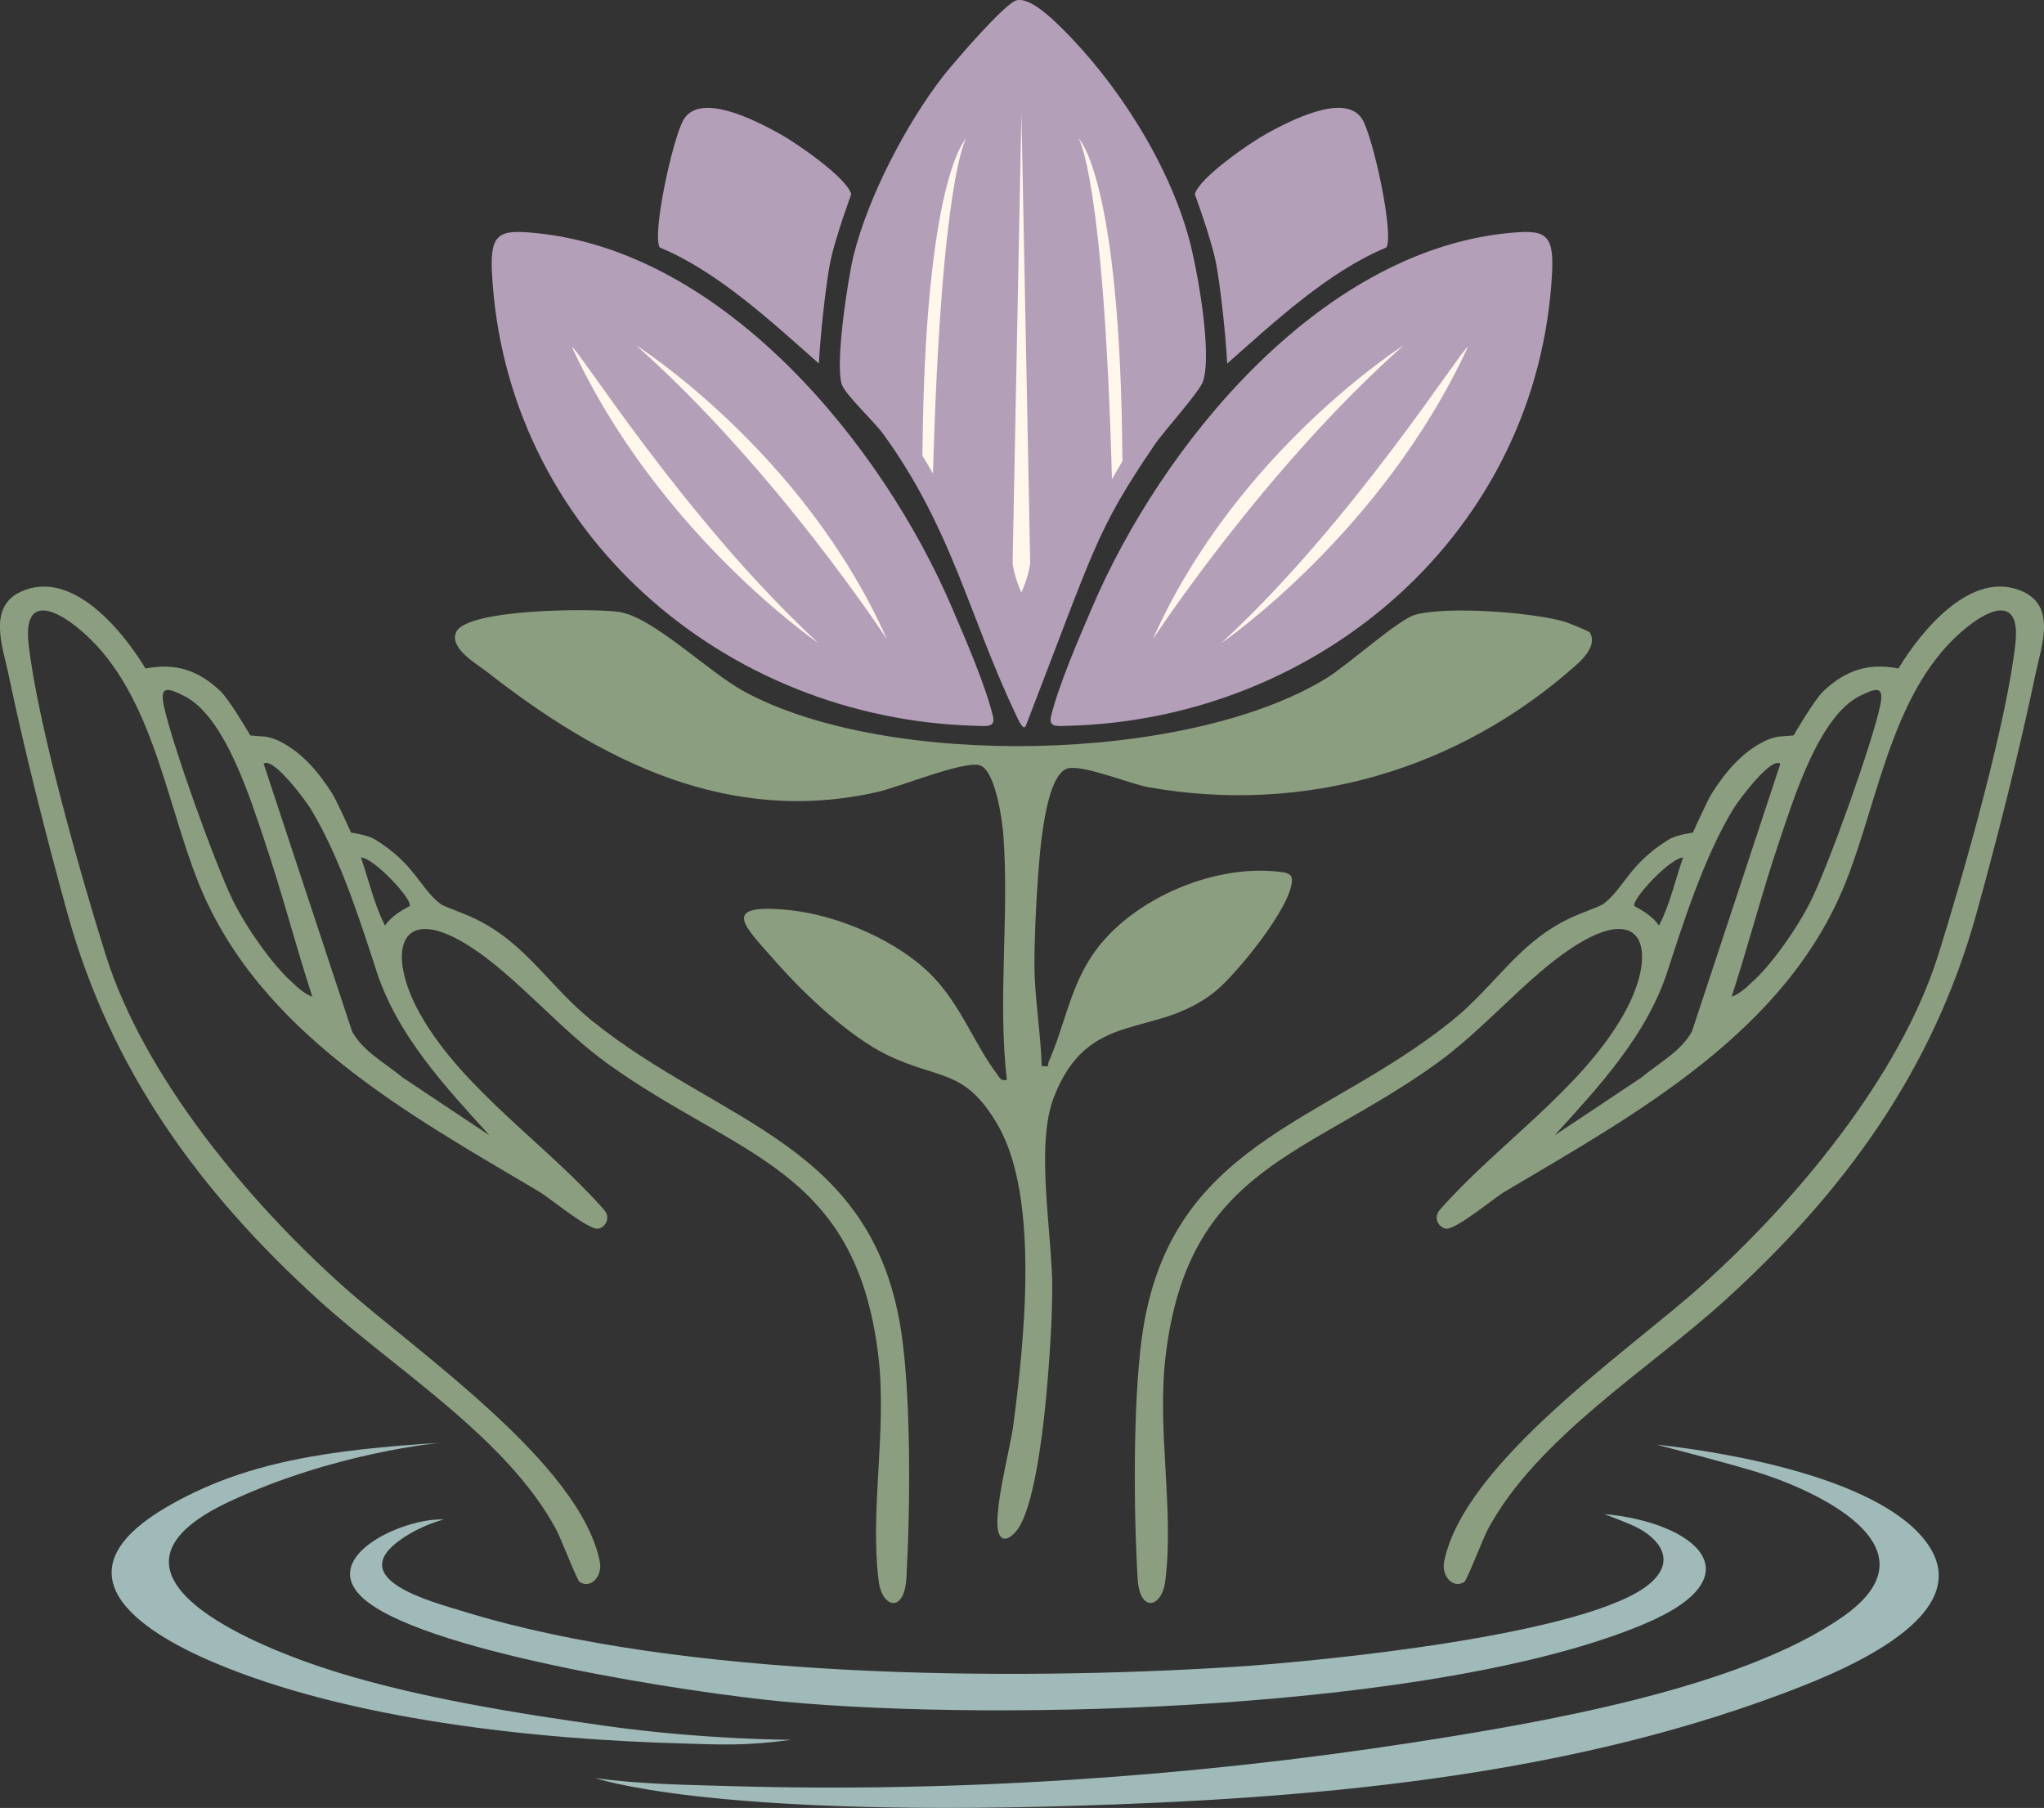 <?xml version="1.0" encoding="UTF-8"?>
<svg id="Layer_2" data-name="Layer 2" xmlns="http://www.w3.org/2000/svg" viewBox="0 0 588.56 520.5">
  <rect x="0" y="0" width="588.56" height="520.5" fill="#333333" stroke="none"/>
  <defs>
    <style>
      .cls-1 {
        fill: #fff7ec;
      }

      .cls-2 {
        fill: #a0baba;
      }

      .cls-3 {
        fill: #8b9e7f;
      }

      .cls-4 {
        fill: #b49fb9;
      }
    </style>
  </defs>
  <g id="Layer_1-2" data-name="Layer 1">
    <path class="cls-3" d="M457.76,182.05c2.11,3.38-1.47,7.26-3.82,9.35-34.06,30.33-78.29,43.2-123.25,35.24-5.42-.96-19.91-7-23.73-5.25-6.15,2.82-7.57,24.45-8.06,30.96-.56,7.43-1.09,18.62-1.03,26.05.07,9.05,1.84,19.3,2.08,28.48,2.56.41,1.56-.22,2.09-1.41,4.25-9.5,5.8-19.79,11.71-29.28,10.39-16.69,35.17-27.57,54.61-25.2,1.71.21,3.65.34,3.65,2.38.01,7.54-15.97,27.12-22.06,32.03-17.42,14.04-36.48,4.59-46.5,30.5-5.46,14.12-.36,39.51-.46,55.5-.06,10.29-1.02,23.68-2.07,33.98-.84,8.24-3.31,28.79-7.98,35.02-1.25,1.66-3.96,4.17-5.26,1.25-2.13-4.77,3.22-24.59,4.11-31.4,3.12-23.91,7.61-65.44-4.44-86.28-9.51-16.46-16.81-12.96-31.8-20.2-11.06-5.35-23.99-17.6-32.14-26.86-8.88-10.1-16.74-16.99,3.89-14.89,14.1,1.43,31.8,9.03,41.59,19.41,8.01,8.49,11.77,19.28,18.19,27.81.86,1.14,1.06,2.04,2.84,1.65-2.7-23.27.74-47.19-1.01-70.48-.32-4.3-2.33-18.95-6.92-20.12-4.77-1.21-22.93,6.27-29.43,7.74-42.62,9.63-79.19-8.7-111.95-34.31-3.17-2.48-11.52-7.17-9.21-11.82,3.33-6.69,39.43-6.79,46.77-5.74,9.84,1.41,25.67,17.25,36.09,22.91,41.12,22.34,127.48,20.74,167.59-3.76,6.3-3.85,20.79-16.99,25.67-18.33,9.18-2.53,33.5-.73,42.87,1.97,1.11.32,7.17,2.77,7.38,3.11Z"/>
    <path class="cls-4" d="M292.69.1c3.78-.96,9.91,4.93,12.78,7.75,16.11,15.8,31.05,39.2,36.95,61.05,2.39,8.86,6.69,32.9,3.96,40.95-1.03,3.04-11.15,14.14-13.87,18.13-16.89,24.88-17.01,28.88-37.1,80.91-.65,1.67-2.03-1.33-2.55-2.43-13.85-28.87-18.45-53.79-38.52-81.48-2.62-3.61-10.65-11.08-11.87-14.13-2.18-5.42,1.68-30.75,3.36-37.47,4.2-16.78,15.12-37.76,25.7-51.39,2.98-3.84,17.81-21.05,21.15-21.89Z"/>
    <path class="cls-4" d="M433.71,67.17c10.82-1.14,13.8-.42,13.21,11.21-3.81,74.52-66.64,128.72-139.47,130.58-2.85.07-5.61.58-4.79-2.8,2.23-9.11,8-22.33,11.8-31.24,19.95-46.65,65.1-102.06,119.24-107.76Z"/>
    <path class="cls-4" d="M154.86,67.17c-10.82-1.14-13.8-.42-13.21,11.21,3.81,74.52,66.64,128.72,139.47,130.58,2.85.07,5.61.58,4.79-2.8-2.23-9.11-8-22.33-11.8-31.24-19.95-46.65-65.1-102.06-119.24-107.76Z"/>
    <path class="cls-3" d="M72.09,211.73s3.08.3,4.3.34c1.44.24,2.8.69,4.13,1.34,6.56,3.27,11.39,9.09,15.22,15.18,1.21,1.93,5.36,11.14,5.36,11.14,0,0,4.61.56,6.88,1.95,11.57,7.07,12.9,14.1,19,18.67,2.46,1.27,6.26,2.43,9.82,4.15,14.78,7.15,21.07,19.2,33.66,29.37,37.2,30.03,81.9,35.1,89.35,91.65,2.52,19.12,2.3,49.37,1.17,68.92-.58,10.01-6.96,8.52-7.95.86-2.64-20.46,2.43-43.55-.11-64.89-6.46-54.29-40.34-57.18-77.88-84.12-13.65-9.8-25.99-24.7-38.8-33.2-21.71-14.43-25.22,1.36-15.12,19.12,12.27,21.58,36.62,37.56,52.87,56.15,1.94,2.22.34,4.98-1.7,5.38-2.77.52-13.9-8.8-17.04-10.66-37.59-22.27-80.83-45.86-98.09-88.91-9.79-24.41-13.56-56.64-35.22-73.78-7.58-6-15.08-7.82-13.73,4.74,2.44,22.68,15.08,67.05,22.22,89.77,11.05,35.14,41.25,71.2,68.48,95.52,21.08,18.81,68.22,50.94,73.81,79.23.8,4.06-2.51,7.89-5.81,5.81-.74-.47-5.42-12.64-6.82-15.23-14.16-26.28-46.32-45.98-68.19-65.81-34.47-31.27-60-66.35-72.49-111.51-6.08-21.99-12.35-46.7-17.01-68.99-1.62-7.74-5.98-19.08,3.51-23.52,14.66-6.85,29.3,10.99,36,22.07,8.59-1.69,15.17.48,21.5,6.44,2.72,2.57,8.67,12.83,8.67,12.83ZM76.2,242.13c-4.04-11.91-11.35-35.91-23.21-41.79-4.64-2.3-7.07-3.03-5.82,2.81,2.4,11.2,14.74,45.55,19.9,56.1,3.59,7.33,11.4,18.77,17.54,23.98.96,1.09,3.92,3.44,5.31,3.66-4.84-14.79-8.73-30.03-13.73-44.76ZM109.11,281.72c-5.19-15.88-10.95-34.48-19.65-48.86-1.28-2.11-10.87-15.19-13.53-12.96l25.45,77.04c3.15,5.7,8.74,8.53,14.66,13.34l24.9,16.59c-12.41-13.74-27.02-28.99-32.98-48.69l1.16,3.53ZM103.94,246.89c2.22,6.36,3.82,13.62,6.92,19.57,1.73-2.52,4.51-4.24,7.07-5.59,1.13-1.69-10.29-13.95-13.98-13.98Z"/>
    <path class="cls-3" d="M525.14,198.9c6.33-5.96,12.9-8.13,21.5-6.44,6.7-11.08,21.34-28.93,36-22.07,9.49,4.44,5.13,15.78,3.51,23.52-4.66,22.29-10.92,47-17.01,68.99-12.49,45.16-38.02,80.24-72.49,111.51-21.87,19.84-54.03,39.53-68.19,65.81-1.39,2.59-6.07,14.77-6.82,15.23-3.3,2.07-6.61-1.76-5.81-5.81,5.59-28.3,52.73-60.42,73.81-79.23,27.24-24.31,57.43-60.38,68.48-95.52,7.14-22.72,19.78-67.09,22.22-89.77,1.35-12.56-6.15-10.74-13.73-4.74-21.66,17.14-25.43,49.37-35.22,73.78-17.26,43.05-60.5,66.64-98.09,88.91-3.14,1.86-14.26,11.18-17.04,10.66-2.04-.41-3.64-3.17-1.7-5.38,16.25-18.58,40.6-34.57,52.87-56.15,10.1-17.76,6.59-33.55-15.12-19.12-12.81,8.51-25.14,23.41-38.8,33.2-37.54,26.94-71.41,29.84-77.88,84.12-2.54,21.33,2.53,44.43-.11,64.89-.99,7.66-7.37,9.15-7.95-.86-1.13-19.55-1.35-49.8,1.17-68.92,7.45-56.56,52.15-61.62,89.35-91.65,12.59-10.16,18.88-22.22,33.66-29.37,3.56-1.72,7.37-2.88,9.82-4.15,6.11-4.57,7.43-11.6,19-18.67,2.27-1.39,6.88-1.95,6.88-1.95,0,0,4.14-9.2,5.36-11.14,3.82-6.09,8.66-11.91,15.22-15.18,1.33-.65,2.69-1.09,4.13-1.34,1.21-.05,4.3-.34,4.3-.34,0,0,5.94-10.26,8.67-12.83ZM498.64,286.89c1.39-.22,4.35-2.57,5.31-3.66,6.14-5.21,13.95-16.65,17.54-23.98,5.16-10.55,17.5-44.9,19.9-56.1,1.25-5.84-1.18-5.11-5.82-2.81-11.87,5.87-19.17,29.87-23.21,41.79-5,14.74-8.89,29.97-13.73,44.76ZM480.61,278.19c-5.96,19.7-20.56,34.95-32.98,48.69l24.9-16.59c5.91-4.82,11.51-7.65,14.66-13.34l25.45-77.04c-2.66-2.23-12.26,10.84-13.53,12.96-8.69,14.39-14.46,32.98-19.65,48.86l1.16-3.53ZM470.64,260.88c2.56,1.35,5.34,3.07,7.07,5.59,3.1-5.95,4.69-13.21,6.92-19.57-3.7.03-15.11,12.29-13.98,13.98Z"/>
    <path class="cls-2" d="M127.81,437.47s-6.06,1.39-12.13,5.56c-16.93,11.64,8.58,18.09,18.49,21.12,62.27,19.06,156.09,19.86,221.25,15.73,24.38-1.55,102.82-9.24,119.86-24.15,7.43-6.51,2.56-12.83-4.45-16.24-2.16-1.05-8.89-3.59-8.89-3.59,25.93,2.31,44.72,17.74,11.26,31.75-58.73,24.59-183.87,28.22-247.76,22.23-26.04-2.44-99.84-13.71-119.44-28.56-16.37-12.4,10-24.46,21.81-23.86Z"/>
    <path class="cls-2" d="M308.47,519.93c68.38-2.06,139.74-8.05,204.09-32.06,14.38-5.37,57.1-21.51,42.8-42.91-12.71-19.03-56.96-26.74-78.43-29.06,0,0,23.33,6,30.95,8.54,17.7,5.89,49.97,21.8,22.96,40.86-29.7,20.96-87.6,30.71-123.68,36.32-64.16,9.96-132.17,14.51-197.18,12.59-12.61-.37-26.06-.54-38.56-2.31,0,0,31.55,11.21,137.06,8.03Z"/>
    <path class="cls-2" d="M227.93,500.88c-13.97,1.89-20.93,1.35-31.54,1.06-42.14-1.17-95.78-6.79-134.72-23.28-22.72-9.62-45.63-25.89-14.04-44.57,22.54-13.33,47.34-16.7,79.29-18.72,0,0-30.44,2.65-61.01,17-44.15,20.73,7.59,41.69,30.26,48.79,24.36,7.63,52.95,12.17,78.27,15.73,28.4,3.99,53.49,4,53.49,4Z"/>
    <path class="cls-4" d="M245.12,55.92c-1.31-4.81-15.93-14.84-20.65-17.43-6.36-3.49-22.58-12.1-27.54-4.2-3.11,4.97-9.29,33.23-6.95,36.97,16.65,6.86,32.41,21.57,45.81,33.4.55-10.25,2.3-24.62,3.33-29.45,1.59-7.45,6-19.29,6-19.29Z"/>
    <path class="cls-4" d="M344.04,55.92c1.31-4.81,15.93-14.84,20.65-17.43,6.36-3.49,22.58-12.1,27.54-4.2,3.11,4.97,9.29,33.23,6.95,36.97-16.65,6.86-32.41,21.57-45.81,33.4-.55-10.25-2.3-24.62-3.33-29.45-1.59-7.45-6-19.29-6-19.29Z"/>
    <path class="cls-1" d="M294.12,170.58c2.19-4.92,2.52-8.47,2.52-8.47l-2.53-129.6-2.53,129.6s.3,3.55,2.53,8.47Z"/>
    <path class="cls-1" d="M265.6,131.19c1,1.64,2.02,3.35,3.05,5.14,2.39-85.83,9.56-96.47,9.56-96.47,0,0-11.95,11-12.6,91.34Z"/>
    <path class="cls-1" d="M310.58,39.85s7.25,10.78,9.6,98.1c1.02-1.8,2.02-3.52,3.01-5.18-.51-81.77-12.61-92.92-12.61-92.92Z"/>
    <path class="cls-1" d="M183.13,99.39s48.25,30.57,72.25,84.63c0,0-31.97-48.93-72.25-84.63Z"/>
    <path class="cls-1" d="M235.68,185.16s-46.18-31.53-70.98-85.23c1.48-.04,32.82,50.06,70.98,85.23Z"/>
    <path class="cls-1" d="M404.21,99.39s-48.25,30.57-72.25,84.63c0,0,31.97-48.93,72.25-84.63Z"/>
    <path class="cls-1" d="M351.66,185.16s46.18-31.53,70.98-85.23c-1.48-.04-32.82,50.06-70.98,85.23Z"/>
  </g>
</svg>